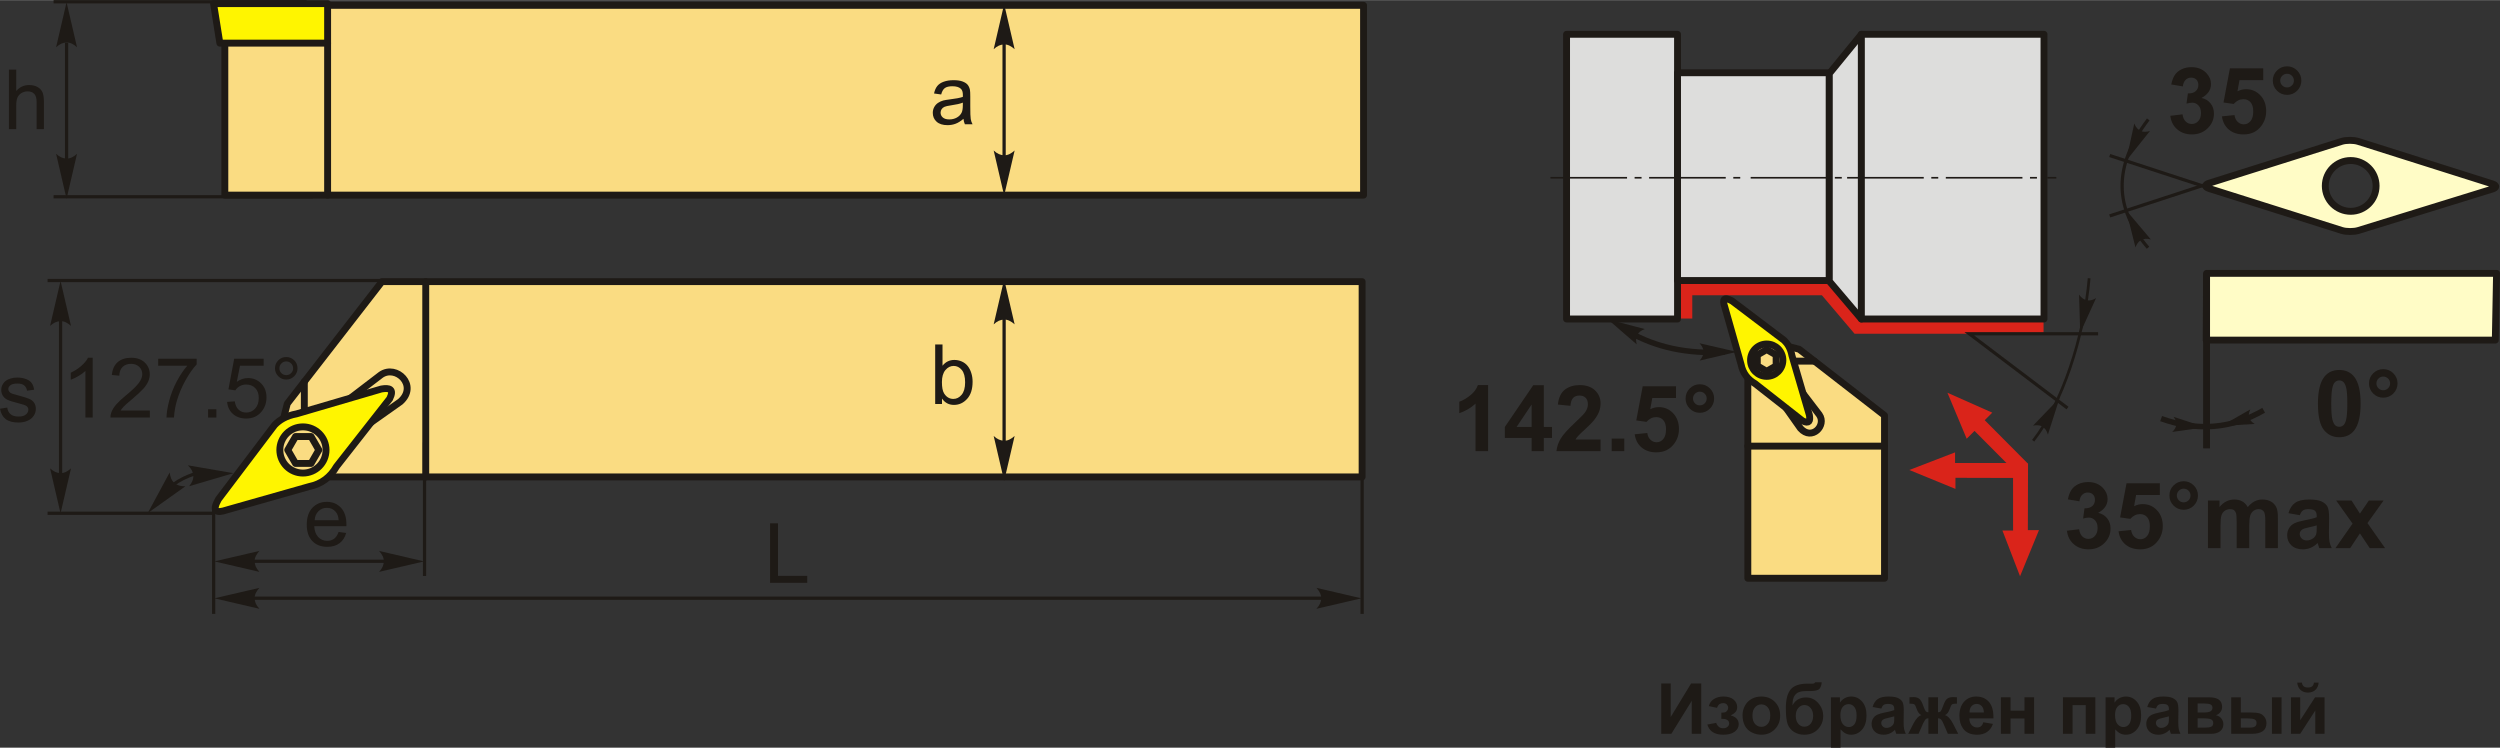 <?xml version="1.0" encoding="UTF-8"?>
<!DOCTYPE svg PUBLIC "-//W3C//DTD SVG 1.1//EN" "http://www.w3.org/Graphics/SVG/1.1/DTD/svg11.dtd">
<!-- Creator: CorelDRAW 2018 (64-Bit) -->
<svg xmlns="http://www.w3.org/2000/svg" xml:space="preserve" width="1812px" height="542px" version="1.1" style="shape-rendering:geometricPrecision; text-rendering:geometricPrecision; image-rendering:optimizeQuality; fill-rule:evenodd; clip-rule:evenodd"
viewBox="0 0 1966.26 587.94"
 xmlns:xlink="http://www.w3.org/1999/xlink">
 <rect x="0" y="0" width="1966.26" height="587.94" fill="#333333" stroke="none"/>
 <defs>
  <style type="text/css">
   <![CDATA[
    .str4 {stroke:#1E1A16;stroke-width:4.34;stroke-miterlimit:22.926}
    .str6 {stroke:#1E1A16;stroke-width:5.43;stroke-miterlimit:22.926}
    .str7 {stroke:#1E1A16;stroke-width:2.17;stroke-miterlimit:22.926}
    .str2 {stroke:#1E1A16;stroke-width:2.56;stroke-miterlimit:22.926}
    .str1 {stroke:#1E1A16;stroke-width:2.56;stroke-miterlimit:22.926}
    .str0 {stroke:#1E1A16;stroke-width:5.43;stroke-linecap:round;stroke-linejoin:round;stroke-miterlimit:22.926}
    .str3 {stroke:#1E1A16;stroke-width:5.43;stroke-linecap:round;stroke-linejoin:round;stroke-miterlimit:22.926}
    .str5 {stroke:#1E1A16;stroke-width:5.43;stroke-linecap:round;stroke-linejoin:round;stroke-miterlimit:22.926}
    .fil3 {fill:none}
    .fil6 {fill:#DDDDDC}
    .fil7 {fill:#1E1A16}
    .fil9 {fill:#FFFCC6}
    .fil2 {fill:#FFF500}
    .fil1 {fill:#FADC82}
    .fil5 {fill:#DA241A}
    .fil0 {fill:#1E1A16;fill-rule:nonzero}
    .fil4 {fill:#1E1A16;fill-rule:nonzero}
    .fil8 {fill:#DA241A;fill-rule:nonzero}
   ]]>
  </style>
 </defs>
 <g id="Layer_x0020_1">
  <g id="_2134041201472">
   <polygon class="fil0" points="1306.56,537.43 1314.03,537.43 1314.03,563.8 1330.07,537.43 1338.04,537.43 1338.04,577.04 1330.57,577.04 1330.57,551.09 1314.53,577.04 1306.56,577.04 "/>
   <path id="1" class="fil0" d="M1353.85 565.31l0 -4.92c1.32,0 2.28,-0.09 2.88,-0.26 0.59,-0.18 1.15,-0.59 1.68,-1.26 0.54,-0.66 0.81,-1.41 0.81,-2.27 0,-0.91 -0.34,-1.75 -0.99,-2.52 -0.66,-0.77 -1.64,-1.16 -2.95,-1.16 -1.01,0 -1.91,0.21 -2.7,0.64 -0.79,0.43 -1.51,1.45 -2.16,3.06l-6.42 -1.38c0.65,-2.51 2.04,-4.39 4.16,-5.64 2.12,-1.25 4.55,-1.88 7.26,-1.88 3.46,0 6.13,0.79 8.03,2.39 1.9,1.58 2.85,3.57 2.85,5.98 0,1.5 -0.41,2.74 -1.23,3.72 -0.82,0.99 -2.11,1.9 -3.88,2.75 2.12,0.58 3.71,1.46 4.75,2.63 1.05,1.17 1.57,2.63 1.57,4.38 0,2.23 -1.04,4.16 -3.12,5.77 -2.08,1.61 -5.09,2.42 -9.01,2.42 -6.83,0 -11.01,-2.68 -12.54,-8.02l6.92 -1.28c1.11,2.81 2.96,4.21 5.53,4.21 1.43,0 2.56,-0.38 3.42,-1.13 0.86,-0.74 1.28,-1.62 1.28,-2.63 0,-1.12 -0.44,-2 -1.34,-2.64 -0.89,-0.64 -2.06,-0.96 -3.5,-0.96l-1.3 0z"/>
   <path id="2" class="fil0" d="M1370.51 562.33c0,-2.52 0.62,-4.97 1.86,-7.33 1.25,-2.37 3.01,-4.16 5.29,-5.41 2.27,-1.24 4.81,-1.87 7.62,-1.87 4.34,0 7.89,1.41 10.67,4.23 2.77,2.83 4.16,6.39 4.16,10.7 0,4.36 -1.4,7.96 -4.2,10.82 -2.8,2.86 -6.32,4.29 -10.57,4.29 -2.63,0 -5.14,-0.6 -7.53,-1.79 -2.38,-1.19 -4.19,-2.93 -5.44,-5.24 -1.24,-2.29 -1.86,-5.1 -1.86,-8.4zm7.8 0.41c0,2.85 0.67,5.03 2.02,6.54 1.36,1.52 3.01,2.28 5,2.28 1.97,0 3.63,-0.76 4.97,-2.28 1.33,-1.51 2.01,-3.71 2.01,-6.6 0,-2.81 -0.68,-4.98 -2.01,-6.49 -1.34,-1.52 -3,-2.28 -4.97,-2.28 -1.99,0 -3.64,0.76 -5,2.28 -1.35,1.51 -2.02,3.7 -2.02,6.55z"/>
   <path id="3" class="fil0" d="M1427.65 536.49l5.14 0c-0.17,2.28 -0.76,4 -1.8,5.18 -1.03,1.17 -3.59,1.76 -7.67,1.76 -0.48,0 -0.97,-0.01 -1.46,-0.03l-0.97 0c-2.42,0 -4.38,0.27 -5.89,0.81 -1.52,0.52 -2.76,1.55 -3.72,3.08 -0.97,1.55 -1.47,4.01 -1.5,7.42 1.11,-2.1 2.56,-3.67 4.34,-4.71 1.77,-1.05 3.89,-1.56 6.33,-1.56 3.78,0 6.97,1.46 9.58,4.41 2.61,2.93 3.92,6.33 3.92,10.19 0,4.03 -1.37,7.49 -4.12,10.38 -2.76,2.89 -6.34,4.34 -10.78,4.34 -3.05,0 -5.72,-0.73 -8.04,-2.2 -2.3,-1.45 -3.95,-3.46 -4.95,-5.99 -0.98,-2.54 -1.48,-6.73 -1.48,-12.59 0,-6.9 1.27,-11.85 3.81,-14.87 2.53,-3.01 6.96,-4.52 13.27,-4.52l3.85 0c1.07,0 1.78,-0.36 2.14,-1.1zm-15.27 26.42c0,2.63 0.65,4.71 1.95,6.24 1.3,1.54 2.89,2.3 4.77,2.3 2.03,0 3.7,-0.79 5,-2.38 1.3,-1.58 1.94,-3.62 1.94,-6.13 0,-2.55 -0.65,-4.61 -1.97,-6.18 -1.32,-1.56 -2.95,-2.35 -4.89,-2.35 -1.88,0 -3.48,0.78 -4.81,2.32 -1.33,1.54 -1.99,3.6 -1.99,6.18z"/>
   <path id="4" class="fil0" d="M1440.02 548.33l7.08 0 0 4.21c0.92,-1.44 2.16,-2.6 3.72,-3.49 1.57,-0.89 3.32,-1.33 5.22,-1.33 3.33,0 6.16,1.31 8.49,3.93 2.32,2.61 3.48,6.26 3.48,10.92 0,4.81 -1.17,8.53 -3.51,11.19 -2.34,2.67 -5.18,4 -8.52,4 -1.59,0 -3.03,-0.32 -4.32,-0.95 -1.28,-0.63 -2.64,-1.71 -4.06,-3.24l0 14.37 -7.58 0 0 -39.61zm7.47 13.91c0,3.24 0.63,5.62 1.91,7.17 1.28,1.54 2.84,2.32 4.66,2.32 1.76,0 3.23,-0.71 4.4,-2.13 1.17,-1.42 1.75,-3.75 1.75,-6.98 0,-3.03 -0.6,-5.27 -1.81,-6.73 -1.2,-1.47 -2.69,-2.2 -4.47,-2.2 -1.85,0 -3.39,0.72 -4.61,2.16 -1.22,1.44 -1.83,3.57 -1.83,6.39z"/>
   <path id="5" class="fil0" d="M1479.67 557.18l-6.86 -1.22c0.78,-2.8 2.11,-4.88 4.01,-6.22 1.89,-1.35 4.7,-2.02 8.42,-2.02 3.39,0 5.91,0.39 7.57,1.2 1.65,0.8 2.82,1.81 3.5,3.05 0.67,1.23 1.01,3.49 1.01,6.79l-0.11 8.85c0,2.52 0.12,4.38 0.36,5.58 0.24,1.2 0.69,2.48 1.35,3.85l-7.52 0c-0.19,-0.5 -0.44,-1.24 -0.73,-2.21 -0.12,-0.46 -0.21,-0.75 -0.26,-0.89 -1.29,1.27 -2.68,2.22 -4.15,2.86 -1.48,0.63 -3.05,0.96 -4.71,0.96 -2.95,0 -5.27,-0.81 -6.97,-2.41 -1.69,-1.59 -2.54,-3.62 -2.54,-6.08 0,-1.61 0.39,-3.06 1.16,-4.33 0.78,-1.26 1.85,-2.24 3.26,-2.91 1.39,-0.67 3.4,-1.27 6.03,-1.77 3.54,-0.67 6,-1.29 7.36,-1.87l0 -0.76c0,-1.48 -0.36,-2.53 -1.08,-3.16 -0.73,-0.63 -2.09,-0.94 -4.09,-0.94 -1.36,0 -2.41,0.26 -3.16,0.81 -0.77,0.53 -1.38,1.48 -1.85,2.84zm10.18 6.14c-0.97,0.32 -2.51,0.71 -4.62,1.16 -2.1,0.45 -3.48,0.89 -4.13,1.32 -0.98,0.71 -1.48,1.59 -1.48,2.67 0,1.07 0.39,1.99 1.19,2.76 0.79,0.77 1.8,1.16 3.02,1.16 1.37,0 2.68,-0.45 3.92,-1.35 0.91,-0.69 1.52,-1.52 1.81,-2.51 0.19,-0.65 0.29,-1.88 0.29,-3.7l0 -1.51z"/>
   <path id="6" class="fil0" d="M1516.69 577.04l0 -12.23c-0.99,0.08 -1.68,0.3 -2.06,0.67 -0.39,0.37 -1.07,1.45 -2.04,3.27l-3.62 8.29 -8.16 0 4.05 -7.91c2.06,-3.95 4.19,-6.22 6.4,-6.79 -1.65,-0.63 -2.91,-2.27 -3.79,-4.91 -0.67,-1.98 -1.27,-3.16 -1.83,-3.54 -0.54,-0.39 -1.82,-0.58 -3.83,-0.58l0 -5.01c1.49,-0.09 2.53,-0.14 3.13,-0.14 1.66,0 3.09,0.37 4.28,1.11 1.19,0.74 2.31,2.59 3.35,5.53 0.8,2.3 1.46,3.74 1.94,4.35 0.48,0.6 1.21,0.92 2.18,0.96l0 -11.78 7.58 0 0 11.78c0.97,0 1.71,-0.31 2.19,-0.95 0.5,-0.63 1.15,-2.08 1.93,-4.36 1.03,-2.9 2.12,-4.74 3.28,-5.5 1.15,-0.76 2.65,-1.14 4.46,-1.14 0.52,0 1.53,0.05 3.02,0.14l0 5.01c-1.99,0 -3.26,0.19 -3.83,0.58 -0.55,0.38 -1.16,1.56 -1.82,3.54 -0.89,2.64 -2.15,4.28 -3.8,4.91 2.21,0.57 4.34,2.84 6.4,6.79l4.05 7.91 -8.16 0 -3.59 -8.29c-0.65,-1.48 -1.25,-2.48 -1.8,-3.02 -0.54,-0.54 -1.33,-0.84 -2.33,-0.92l0 12.23 -7.58 0z"/>
   <path id="7" class="fil0" d="M1559.89 567.96l7.57 1.28c-0.96,2.77 -2.5,4.88 -4.6,6.34 -2.1,1.45 -4.73,2.18 -7.87,2.18 -4.99,0 -8.69,-1.63 -11.07,-4.9 -1.89,-2.62 -2.84,-5.92 -2.84,-9.91 0,-4.76 1.24,-8.49 3.72,-11.18 2.48,-2.71 5.63,-4.05 9.42,-4.05 4.26,0 7.63,1.41 10.1,4.23 2.46,2.82 3.64,7.15 3.53,12.97l-18.97 0c0.05,2.25 0.66,4 1.83,5.26 1.16,1.25 2.62,1.88 4.35,1.88 1.19,0 2.19,-0.32 2.99,-0.97 0.81,-0.64 1.42,-1.69 1.84,-3.13zm0.44 -7.68c-0.06,-2.21 -0.62,-3.89 -1.7,-5.03 -1.08,-1.15 -2.39,-1.72 -3.94,-1.72 -1.65,0 -3.01,0.61 -4.09,1.81 -1.08,1.21 -1.6,2.86 -1.58,4.94l11.31 0z"/>
   <polygon id="8" class="fil0" points="1573.72,548.33 1581.3,548.33 1581.3,558.84 1592.26,558.84 1592.26,548.33 1599.83,548.33 1599.83,577.04 1592.26,577.04 1592.26,564.98 1581.3,564.98 1581.3,577.04 1573.72,577.04 "/>
   <polygon id="9" class="fil0" points="1622.51,548.33 1648.01,548.33 1648.01,577.04 1640.43,577.04 1640.43,554.47 1630.08,554.47 1630.08,577.04 1622.51,577.04 "/>
   <path id="10" class="fil0" d="M1656.03 548.33l7.08 0 0 4.21c0.92,-1.44 2.16,-2.6 3.72,-3.49 1.57,-0.89 3.31,-1.33 5.22,-1.33 3.33,0 6.16,1.31 8.49,3.93 2.32,2.61 3.48,6.26 3.48,10.92 0,4.81 -1.17,8.53 -3.51,11.19 -2.34,2.67 -5.18,4 -8.52,4 -1.59,0 -3.03,-0.32 -4.32,-0.95 -1.28,-0.63 -2.64,-1.71 -4.06,-3.24l0 14.37 -7.58 0 0 -39.61zm7.47 13.91c0,3.24 0.63,5.62 1.91,7.17 1.28,1.54 2.84,2.32 4.66,2.32 1.76,0 3.23,-0.71 4.4,-2.13 1.17,-1.42 1.75,-3.75 1.75,-6.98 0,-3.03 -0.6,-5.27 -1.81,-6.73 -1.2,-1.47 -2.69,-2.2 -4.47,-2.2 -1.85,0 -3.39,0.72 -4.61,2.16 -1.22,1.44 -1.83,3.57 -1.83,6.39z"/>
   <path id="11" class="fil0" d="M1695.68 557.18l-6.86 -1.22c0.78,-2.8 2.11,-4.88 4,-6.22 1.9,-1.35 4.71,-2.02 8.43,-2.02 3.39,0 5.91,0.39 7.57,1.2 1.65,0.8 2.82,1.81 3.5,3.05 0.67,1.23 1.01,3.49 1.01,6.79l-0.11 8.85c0,2.52 0.12,4.38 0.36,5.58 0.24,1.2 0.69,2.48 1.35,3.85l-7.52 0c-0.19,-0.5 -0.44,-1.24 -0.73,-2.21 -0.12,-0.46 -0.21,-0.75 -0.26,-0.89 -1.3,1.27 -2.68,2.22 -4.15,2.86 -1.48,0.63 -3.05,0.96 -4.71,0.96 -2.95,0 -5.27,-0.81 -6.97,-2.41 -1.69,-1.59 -2.54,-3.62 -2.54,-6.08 0,-1.61 0.39,-3.06 1.16,-4.33 0.78,-1.26 1.85,-2.24 3.26,-2.91 1.39,-0.67 3.4,-1.27 6.02,-1.77 3.55,-0.67 6.01,-1.29 7.37,-1.87l0 -0.76c0,-1.48 -0.36,-2.53 -1.08,-3.16 -0.73,-0.63 -2.09,-0.94 -4.09,-0.94 -1.36,0 -2.41,0.26 -3.16,0.81 -0.77,0.53 -1.38,1.48 -1.85,2.84zm10.18 6.14c-0.97,0.32 -2.51,0.71 -4.62,1.16 -2.1,0.45 -3.48,0.89 -4.13,1.32 -0.98,0.71 -1.48,1.59 -1.48,2.67 0,1.07 0.39,1.99 1.19,2.76 0.79,0.77 1.8,1.16 3.02,1.16 1.37,0 2.68,-0.45 3.92,-1.35 0.91,-0.69 1.52,-1.52 1.81,-2.51 0.19,-0.65 0.29,-1.88 0.29,-3.7l0 -1.51z"/>
   <path id="12" class="fil0" d="M1720.86 548.33l16.63 0c3.42,0 5.96,0.62 7.66,1.86 1.69,1.24 2.54,3.13 2.54,5.63 0,1.61 -0.46,3.01 -1.39,4.2 -0.92,1.19 -2.09,1.98 -3.49,2.38 1.97,0.49 3.44,1.39 4.42,2.73 0.97,1.33 1.46,2.79 1.46,4.38 0,2.23 -0.82,4.04 -2.46,5.43 -1.65,1.4 -4.07,2.1 -7.28,2.1l-18.09 0 0 -28.71zm7.58 11.95l4.92 0c2.38,0 4.1,-0.3 5.16,-0.9 1.06,-0.6 1.59,-1.54 1.59,-2.82 0,-1.22 -0.49,-2.07 -1.48,-2.59 -0.99,-0.52 -2.74,-0.77 -5.27,-0.77l-4.92 0 0 7.08zm0 11.89l6.03 0c2.18,0 3.76,-0.26 4.76,-0.78 0.99,-0.53 1.49,-1.46 1.49,-2.82 0,-1.41 -0.57,-2.38 -1.71,-2.9 -1.14,-0.54 -3.36,-0.8 -6.66,-0.8l-3.91 0 0 7.3z"/>
   <path id="13" class="fil0" d="M1754.86 548.33l7.58 0 0 11.95 7.64 0c2.99,0 5.28,0.21 6.86,0.63 1.57,0.43 2.91,1.35 4,2.77 1.1,1.42 1.64,3.1 1.64,5.01 0,2.78 -0.96,4.86 -2.87,6.25 -1.91,1.4 -4.78,2.1 -8.59,2.1l-16.26 0 0 -28.71zm7.58 23.84l7.08 0c1.84,0 3.18,-0.29 4.01,-0.86 0.83,-0.57 1.25,-1.5 1.25,-2.79 0,-1.38 -0.54,-2.33 -1.62,-2.83 -1.07,-0.51 -3,-0.77 -5.78,-0.77l-4.94 0 0 7.25zm24.45 -23.84l7.58 0 0 28.71 -7.58 0 0 -28.71z"/>
   <path id="14" class="fil0" d="M1801.83 548.33l7.3 0 0 18.04 11.67 -18.04 7.47 0 0 28.71 -7.3 0 0 -18.3 -11.84 18.3 -7.3 0 0 -28.71zm18.09 -11.56l3.7 0c-0.21,2.44 -1.07,4.37 -2.58,5.76 -1.5,1.39 -3.45,2.09 -5.83,2.09 -2.4,0 -4.35,-0.7 -5.85,-2.09 -1.5,-1.39 -2.37,-3.32 -2.58,-5.76l3.71 0c0.13,1.27 0.57,2.24 1.34,2.89 0.78,0.66 1.9,0.98 3.38,0.98 1.46,0 2.59,-0.32 3.36,-0.98 0.78,-0.65 1.22,-1.62 1.35,-2.89z"/>
   <g>
    <g>
     <rect class="fil1 str0" x="176.83" y="4.09" width="895.61" height="149.27"/>
     <polygon class="fil2 str0" points="257.67,33.84 172.92,33.84 167.96,2.75 257.67,2.75 "/>
     <line class="fil3 str0" x1="257.67" y1="33.84" x2="257.67" y2= "153.36" />
    </g>
    <g>
     <polygon class="fil1 str0" points="1071.31,221.41 300.38,221.41 225.96,317.36 210.92,376.06 225.96,375.02 1071.31,375.02 "/>
     <line class="fil3 str0" x1="334.85" y1="375.02" x2="334.85" y2= "221.41" />
     <line class="fil3 str0" x1="239.35" y1="300.1" x2="239.35" y2= "328.48" />
     <path class="fil3 str0" d="M271.95 315.82c9.2,-7.03 18.41,-14.06 27.61,-21.1 12.08,-8.49 29.62,8.37 15.35,21.1 -12.66,8.95 -25.32,17.9 -37.98,26.85"/>
     <path class="fil2 str0" d="M178.35 400.98c-8.51,2.85 -11.85,1.08 -6.52,-8.44 14.7,-19.44 29.41,-38.87 44.11,-58.31 3.84,-4.01 9.15,-7.32 17.26,-8.82 22.25,-6.52 44.5,-13.04 66.75,-19.56 6.44,-1.11 10.27,0.04 6.52,7.67 -13.94,17.77 -27.88,35.55 -41.81,53.32 -4.75,8.28 -11.74,13.73 -21.48,15.73 -21.61,6.13 -43.22,12.27 -64.83,18.41zm59.91 -65.35c10.04,0 18.17,8.14 18.17,18.17 0,10.04 -8.13,18.17 -18.17,18.17 -10.03,0 -18.17,-8.13 -18.17,-18.17 0,-10.03 8.14,-18.17 18.17,-18.17z"/>
     <polygon class="fil3 str0" points="244.65,343.23 247.71,348.52 250.76,353.81 247.71,359.1 244.65,364.39 238.54,364.39 232.44,364.39 229.38,359.1 226.33,353.81 229.38,348.52 232.44,343.23 238.54,343.23 "/>
    </g>
    <path class="fil0" d="M7.02 101.44l0 -46.82 5.75 0 0 16.85c2.67,-3.13 6.04,-4.69 10.12,-4.69 2.49,0 4.66,0.49 6.51,1.49 1.84,0.99 3.16,2.35 3.96,4.09 0.79,1.75 1.19,4.29 1.19,7.6l0 21.48 -5.76 0 0 -21.46c0,-2.87 -0.62,-4.96 -1.85,-6.27 -1.24,-1.3 -2.99,-1.96 -5.25,-1.96 -1.69,0 -3.28,0.44 -4.78,1.32 -1.49,0.88 -2.55,2.08 -3.19,3.6 -0.63,1.5 -0.95,3.58 -0.95,6.24l0 18.53 -5.75 0z"/>
    <line class="fil3 str1" x1="241.19" y1="1.28" x2="42.14" y2= "1.28" />
    <line class="fil3 str1" x1="246" y1="154.66" x2="42.14" y2= "154.66" />
    <line class="fil3 str1" x1="52.37" y1="33.46" x2="52.37" y2= "131.41" />
    <path id="стрелка.cdr" class="fil4" d="M52.35 1.65l8.24 35.43c-2.55,-2.32 -5.37,-3.87 -8.23,-3.75 -3.04,0.13 -5.34,1.1 -8.25,3.75l8.24 -35.43z"/>
    <path id="стрелка.cdr_0" class="fil4" d="M52.35 156.29l8.24 -35.44c-2.55,2.32 -5.37,3.87 -8.23,3.76 -3.04,-0.13 -5.34,-1.1 -8.25,-3.76l8.24 35.44z"/>
    <path class="fil0" d="M757.76 93.36c-2.13,1.82 -4.19,3.1 -6.16,3.85 -1.98,0.75 -4.09,1.12 -6.36,1.12 -3.73,0 -6.59,-0.9 -8.6,-2.72 -2,-1.81 -3,-4.13 -3,-6.95 0,-1.66 0.38,-3.18 1.13,-4.55 0.76,-1.37 1.75,-2.46 2.97,-3.29 1.23,-0.83 2.61,-1.46 4.14,-1.89 1.14,-0.29 2.85,-0.57 5.13,-0.86 4.64,-0.54 8.07,-1.21 10.26,-1.97 0.02,-0.78 0.03,-1.29 0.03,-1.49 0,-2.33 -0.54,-3.98 -1.63,-4.94 -1.47,-1.3 -3.66,-1.94 -6.56,-1.94 -2.71,0 -4.72,0.48 -6,1.43 -1.3,0.95 -2.25,2.62 -2.87,5.04l-5.62 -0.78c0.51,-2.41 1.35,-4.36 2.52,-5.84 1.18,-1.48 2.88,-2.62 5.1,-3.42 2.22,-0.8 4.8,-1.2 7.72,-1.2 2.9,0 5.26,0.34 7.08,1.02 1.81,0.69 3.15,1.54 4,2.57 0.85,1.04 1.45,2.35 1.8,3.93 0.19,0.98 0.28,2.74 0.28,5.28l0 7.63c0,5.33 0.12,8.7 0.36,10.13 0.23,1.42 0.71,2.79 1.41,4.09l-6.02 0c-0.57,-1.21 -0.94,-2.62 -1.11,-4.25zm-0.46 -12.75c-2.09,0.85 -5.23,1.57 -9.41,2.16 -2.38,0.34 -4.06,0.72 -5.04,1.14 -0.98,0.43 -1.73,1.05 -2.26,1.86 -0.54,0.81 -0.81,1.72 -0.81,2.72 0,1.52 0.58,2.79 1.75,3.81 1.16,1.01 2.86,1.52 5.09,1.52 2.22,0 4.19,-0.48 5.92,-1.45 1.72,-0.96 3,-2.28 3.81,-3.94 0.62,-1.3 0.92,-3.21 0.92,-5.73l0.03 -2.09z"/>
    <line class="fil3 str1" x1="789.73" y1="30.17" x2="789.73" y2= "123.06" />
    <path id="стрелка.cdr_1" class="fil4" d="M789.77 3.17l8.24 35.43c-2.55,-2.31 -5.37,-3.86 -8.23,-3.75 -3.04,0.13 -5.34,1.1 -8.25,3.75l8.24 -35.43z"/>
    <path id="стрелка.cdr_2" class="fil4" d="M789.77 153.69l8.24 -35.43c-2.55,2.32 -5.37,3.87 -8.23,3.76 -3.04,-0.13 -5.34,-1.1 -8.25,-3.76l8.24 35.43z"/>
    <path class="fil0" d="M740.89 317.64l-5.36 0 0 -46.81 5.76 0 0 16.7c2.43,-3.03 5.52,-4.54 9.29,-4.54 2.08,0 4.07,0.41 5.93,1.25 1.86,0.84 3.39,2.03 4.6,3.54 1.2,1.53 2.15,3.36 2.82,5.51 0.69,2.13 1.02,4.43 1.02,6.87 0,5.8 -1.43,10.29 -4.3,13.45 -2.88,3.17 -6.32,4.75 -10.34,4.75 -4,0 -7.14,-1.67 -9.42,-4.99l0 4.27zm-0.06 -17.22c0,4.06 0.55,6.99 1.65,8.8 1.81,2.95 4.25,4.43 7.34,4.43 2.52,0 4.68,-1.08 6.5,-3.27 1.83,-2.18 2.75,-5.42 2.75,-9.74 0,-4.42 -0.87,-7.68 -2.63,-9.78 -1.75,-2.11 -3.88,-3.16 -6.36,-3.16 -2.52,0 -4.69,1.09 -6.51,3.27 -1.83,2.17 -2.74,5.32 -2.74,9.45z"/>
    <line class="fil3 str1" x1="789.73" y1="245.27" x2="789.73" y2= "360.49" />
    <path id="стрелка.cdr_3" class="fil4" d="M789.77 219.58l8.24 35.43c-2.55,-2.32 -5.37,-3.87 -8.23,-3.76 -3.04,0.13 -5.34,1.1 -8.25,3.76l8.24 -35.43z"/>
    <path id="стрелка.cdr_4" class="fil4" d="M789.77 378.21l8.24 -35.43c-2.55,2.31 -5.37,3.87 -8.23,3.75 -3.04,-0.13 -5.34,-1.1 -8.25,-3.75l8.24 35.43z"/>
    <line class="fil3 str1" x1="168.05" y1="399.64" x2="168.05" y2= "482.74" />
    <line class="fil3 str1" x1="188.88" y1="441.34" x2="311.69" y2= "441.34" />
    <path id="стрелка.cdr_5" class="fil4" d="M168.6 441.44l35.43 -8.24c-2.32,2.55 -3.87,5.37 -3.75,8.23 0.13,3.04 1.1,5.34 3.75,8.25l-35.43 -8.24z"/>
    <path class="fil0" d="M266.31 418.28l5.95 0.79c-0.93,3.45 -2.66,6.14 -5.19,8.05 -2.53,1.91 -5.75,2.87 -9.69,2.87 -4.95,0 -8.87,-1.53 -11.77,-4.58 -2.9,-3.04 -4.35,-7.32 -4.35,-12.83 0,-5.69 1.46,-10.11 4.4,-13.25 2.93,-3.15 6.73,-4.72 11.41,-4.72 4.52,0 8.21,1.54 11.08,4.62 2.87,3.09 4.3,7.42 4.3,13.01 0,0.34 -0.01,0.86 -0.03,1.53l-25.27 0c0.22,3.72 1.26,6.57 3.16,8.54 1.88,1.98 4.25,2.97 7.07,2.97 2.11,0 3.9,-0.56 5.39,-1.67 1.49,-1.11 2.67,-2.89 3.54,-5.33zm-18.83 -9.22l18.89 0c-0.25,-2.85 -0.98,-4.99 -2.17,-6.42 -1.82,-2.21 -4.19,-3.32 -7.1,-3.32 -2.64,0 -4.85,0.88 -6.65,2.65 -1.79,1.76 -2.78,4.13 -2.97,7.09z"/>
    <line class="fil3 str1" x1="333.89" y1="347.9" x2="333.89" y2= "452.9" />
    <path id="стрелка.cdr_6" class="fil4" d="M333.56 441.44l-35.43 -8.24c2.32,2.55 3.87,5.37 3.75,8.23 -0.13,3.04 -1.1,5.34 -3.75,8.25l35.43 -8.24z"/>
    <line class="fil3 str1" x1="188.88" y1="470.39" x2="1049.62" y2= "470.39" />
    <path id="стрелка.cdr_7" class="fil4" d="M168.6 470.48l35.43 -8.24c-2.32,2.55 -3.87,5.37 -3.75,8.23 0.13,3.05 1.1,5.34 3.75,8.25l-35.43 -8.24z"/>
    <polygon class="fil0" points="605.67,458.31 605.67,411.49 611.88,411.49 611.88,452.82 634.9,452.82 634.9,458.31 "/>
    <path id="стрелка.cdr_8" class="fil4" d="M1070.8 470.48l-35.43 -8.24c2.32,2.55 3.87,5.37 3.76,8.23 -0.13,3.05 -1.11,5.34 -3.76,8.25l35.43 -8.24z"/>
    <line class="fil3 str1" x1="1071.31" y1="358.53" x2="1071.31" y2= "482.74" />
    <path class="fil0" d="M0 321.37l5.69 -0.92c0.31,2.28 1.21,4.03 2.67,5.25 1.46,1.21 3.51,1.82 6.12,1.82 2.65,0 4.61,-0.54 5.9,-1.62 1.27,-1.06 1.92,-2.33 1.92,-3.78 0,-1.29 -0.58,-2.32 -1.73,-3.06 -0.8,-0.51 -2.76,-1.16 -5.88,-1.95 -4.21,-1.06 -7.12,-1.97 -8.75,-2.75 -1.62,-0.78 -2.86,-1.85 -3.7,-3.22 -0.84,-1.37 -1.26,-2.88 -1.26,-4.54 0,-1.51 0.35,-2.91 1.04,-4.19 0.69,-1.29 1.63,-2.36 2.82,-3.21 0.89,-0.65 2.11,-1.21 3.65,-1.66 1.55,-0.46 3.19,-0.69 4.96,-0.69 2.66,0 4.99,0.38 6.99,1.16 2.02,0.76 3.5,1.8 4.46,3.11 0.95,1.32 1.61,3.07 1.97,5.28l-5.62 0.78c-0.25,-1.76 -0.99,-3.15 -2.21,-4.14 -1.22,-0.99 -2.95,-1.48 -5.18,-1.48 -2.63,0 -4.51,0.43 -5.63,1.31 -1.12,0.87 -1.69,1.89 -1.69,3.06 0,0.74 0.23,1.41 0.7,2.01 0.46,0.61 1.19,1.13 2.2,1.53 0.57,0.22 2.25,0.71 5.06,1.47 4.06,1.08 6.89,1.97 8.5,2.66 1.62,0.69 2.88,1.7 3.8,3.01 0.92,1.32 1.38,2.95 1.38,4.91 0,1.91 -0.55,3.71 -1.68,5.4 -1.12,1.69 -2.73,2.99 -4.84,3.92 -2.11,0.93 -4.5,1.38 -7.16,1.38 -4.4,0 -7.77,-0.91 -10.08,-2.73 -2.31,-1.83 -3.78,-4.53 -4.42,-8.12z"/>
    <line class="fil3 str1" x1="168.05" y1="403.58" x2="37.41" y2= "403.58" />
    <line class="fil3 str1" x1="47.64" y1="240.54" x2="47.64" y2= "389.34" />
    <path id="стрелка.cdr_9" class="fil4" d="M47.62 220.82l8.24 35.43c-2.55,-2.32 -5.37,-3.87 -8.23,-3.75 -3.04,0.13 -5.34,1.1 -8.25,3.75l8.24 -35.43z"/>
    <path id="стрелка.cdr_10" class="fil4" d="M47.62 403.68l8.24 -35.43c-2.55,2.32 -5.37,3.87 -8.23,3.75 -3.04,-0.13 -5.34,-1.1 -8.25,-3.75l8.24 35.43z"/>
    <line class="fil3 str1" x1="329.64" y1="220.54" x2="37.41" y2= "220.54" />
    <g>
     <path class="fil3 str2" d="M130.22 385.94c8.08,-7.58 18.22,-12.8 29.23,-14.89"/>
     <path id="стрелка.cdr_11" class="fil4" d="M116.19 403.47l17.26 -32.01c0.38,3.42 1.47,6.45 3.69,8.25 2.37,1.92 4.73,2.71 8.67,2.65l-29.62 21.11z"/>
     <path id="стрелка.cdr_12" class="fil4" d="M183.64 372.05l-34.89 10.27c2.16,-2.67 3.55,-5.58 3.27,-8.43 -0.31,-3.03 -1.41,-5.26 -4.22,-8.02l35.84 6.18z"/>
    </g>
    <path class="fil0" d="M72.92 328.3l-5.75 0 0 -36.64c-1.39,1.33 -3.21,2.65 -5.45,3.97 -2.25,1.31 -4.27,2.31 -6.06,2.96l0 -5.56c3.21,-1.5 6.03,-3.33 8.43,-5.49 2.41,-2.15 4.12,-4.23 5.13,-6.26l3.7 0 0 47.02z"/>
    <path id="1" class="fil0" d="M117.85 322.8l0 5.5 -30.99 0c-0.04,-1.39 0.19,-2.72 0.68,-4 0.79,-2.11 2.07,-4.19 3.82,-6.23 1.76,-2.03 4.26,-4.39 7.52,-7.06 5.07,-4.17 8.51,-7.47 10.31,-9.91 1.81,-2.44 2.71,-4.76 2.71,-6.93 0,-2.28 -0.81,-4.2 -2.45,-5.77 -1.63,-1.56 -3.77,-2.34 -6.4,-2.34 -2.77,0 -5,0.83 -6.67,2.48 -1.66,1.65 -2.5,3.94 -2.52,6.87l-5.89 -0.59c0.4,-4.4 1.93,-7.76 4.57,-10.07 2.65,-2.31 6.19,-3.47 10.65,-3.47 4.48,0 8.05,1.25 10.66,3.74 2.63,2.5 3.94,5.59 3.94,9.28 0,1.87 -0.38,3.71 -1.16,5.52 -0.76,1.82 -2.03,3.73 -3.81,5.73 -1.79,2 -4.74,4.76 -8.86,8.24 -3.46,2.9 -5.68,4.86 -6.66,5.9 -0.98,1.03 -1.79,2.07 -2.43,3.11l22.98 0z"/>
    <path id="2" class="fil0" d="M124.4 287.56l0 -5.49 30.28 0 0 4.44c-2.98,3.18 -5.94,7.39 -8.86,12.66 -2.93,5.26 -5.19,10.68 -6.79,16.25 -1.15,3.91 -1.89,8.21 -2.2,12.88l-5.89 0c0.07,-3.69 0.79,-8.14 2.17,-13.36 1.39,-5.23 3.36,-10.27 5.94,-15.12 2.58,-4.85 5.33,-8.94 8.24,-12.26l-22.89 0z"/>
    <polygon id="3" class="fil0" points="163.65,328.3 163.65,321.76 170.19,321.76 170.19,328.3 "/>
    <path id="4" class="fil0" d="M178.61 316l6.02 -0.45c0.44,2.93 1.48,5.13 3.09,6.61 1.61,1.47 3.59,2.21 5.91,2.21 2.8,0 5.14,-1.04 7.05,-3.12 1.9,-2.1 2.84,-4.86 2.84,-8.31 0,-3.28 -0.9,-5.86 -2.72,-7.76 -1.82,-1.89 -4.23,-2.84 -7.23,-2.84 -1.86,0 -3.53,0.42 -5.01,1.27 -1.47,0.85 -2.63,1.95 -3.48,3.31l-5.42 -0.79 4.51 -24.06 23.21 0 0 5.49 -18.62 0 -2.5 12.63c2.8,-1.97 5.74,-2.95 8.82,-2.95 4.07,0 7.52,1.42 10.32,4.25 2.8,2.83 4.2,6.47 4.2,10.92 0,4.24 -1.23,7.9 -3.69,10.98 -3,3.8 -7.09,5.69 -12.28,5.69 -4.25,0 -7.72,-1.2 -10.41,-3.58 -2.69,-2.39 -4.23,-5.55 -4.61,-9.5z"/>
    <path id="5" class="fil0" d="M216.29 289.53c0,-2.44 0.87,-4.52 2.6,-6.25 1.73,-1.72 3.81,-2.58 6.25,-2.58 2.46,0 4.55,0.86 6.28,2.58 1.72,1.73 2.59,3.81 2.59,6.25 0,2.46 -0.88,4.55 -2.61,6.28 -1.73,1.73 -3.82,2.61 -6.26,2.61 -2.44,0 -4.52,-0.87 -6.25,-2.59 -1.73,-1.73 -2.6,-3.82 -2.6,-6.3zm3.46 0.03c0,1.49 0.52,2.75 1.58,3.81 1.06,1.06 2.33,1.58 3.84,1.58 1.47,0 2.73,-0.52 3.79,-1.58 1.06,-1.06 1.58,-2.32 1.58,-3.81 0,-1.5 -0.52,-2.76 -1.58,-3.82 -1.06,-1.06 -2.32,-1.58 -3.79,-1.58 -1.51,0 -2.78,0.52 -3.84,1.58 -1.06,1.06 -1.58,2.32 -1.58,3.82z"/>
   </g>
   <g>
    <polygon class="fil5" points="1607.26,217.07 1607.26,262.39 1458.61,262.39 1432.93,232.13 1330.98,232.13 1330.98,250.44 1312.95,250.44 1312.95,217.07 "/>
    <g>
     <polygon class="fil6 str3" points="1232.1,26.88 1319.39,26.88 1319.39,250.79 1232.1,250.79 "/>
     <polygon class="fil6 str3" points="1319.39,57.14 1438.75,57.14 1438.75,220.54 1319.39,220.54 "/>
     <polygon class="fil6 str3" points="1463.98,26.88 1463.98,250.79 1438.75,221.07 1438.75,57.77 "/>
     <polygon class="fil6 str3" points="1607.61,26.88 1463.98,26.88 1463.98,250.79 1607.61,250.79 "/>
    </g>
    <path id="ось.cdr" class="fil7" d="M1291.09 139.05l-5.47 0 0 1.31 5.47 0 0 -1.31zm-71.68 0l60.27 0 0 1.31 -60.27 0 0 -1.31zm149.3 0l-5.47 0 0 1.31 5.47 0 0 -1.31zm-71.68 0l60.27 0 0 1.31 -60.27 0 0 -1.31zm79.87 0l60.27 0 0 1.31 -60.27 0 0 -1.31zm71.68 0l-5.47 0 0 1.31 5.47 0 0 -1.31zm75.86 0l-5.47 0 0 1.31 5.47 0 0 -1.31zm-71.68 0l60.27 0 0 1.31 -60.27 0 0 -1.31zm149.31 0l-5.48 0 0 1.31 5.48 0 0 -1.31zm-71.69 0l60.27 0 0 1.31 -60.27 0 0 -1.31zm79.87 0l7.06 0 0 1.31 -7.06 0 0 -1.31z"/>
    <g>
     <polygon class="fil8" points="1590.15,364.04 1590.16,375.84 1537.96,375.69 1537.96,384.42 1501.68,369.55 1537.67,355.69 1537.67,364.07 "/>
     <polygon class="fil8" points="1589.78,375.81 1552.97,338.79 1546.8,344.97 1531.67,308.8 1566.92,324.45 1560.99,330.38 1595.06,364.65 "/>
    </g>
    <path class="fil4" d="M1170.4 354.74l-9.89 0 0 -37.42c-3.61,3.4 -7.87,5.91 -12.77,7.53l0 -9.02c2.58,-0.84 5.39,-2.44 8.41,-4.81 3.03,-2.36 5.1,-5.11 6.23,-8.25l8.02 0 0 51.97z"/>
    <path id="1" class="fil4" d="M1204.63 354.74l0 -10.39 -21.08 0 0 -8.63 22.36 -32.88 8.32 0 0 32.84 6.43 0 0 8.67 -6.43 0 0 10.39 -9.6 0zm0 -19.06l0 -17.65 -11.81 17.65 11.81 0z"/>
    <path id="2" class="fil4" d="M1258.86 345.57l0 9.17 -34.72 0c0.37,-3.49 1.5,-6.78 3.38,-9.9 1.87,-3.12 5.59,-7.26 11.12,-12.42 4.47,-4.16 7.2,-6.99 8.21,-8.47 1.36,-2.04 2.05,-4.06 2.05,-6.07 0,-2.22 -0.59,-3.91 -1.79,-5.1 -1.17,-1.2 -2.81,-1.78 -4.89,-1.78 -2.07,0 -3.71,0.62 -4.93,1.87 -1.22,1.24 -1.92,3.31 -2.11,6.21l-9.89 -0.99c0.59,-5.46 2.43,-9.38 5.54,-11.76 3.1,-2.37 6.97,-3.56 11.63,-3.56 5.1,0 9.11,1.38 12.03,4.13 2.91,2.76 4.37,6.19 4.37,10.29 0,2.34 -0.42,4.55 -1.25,6.67 -0.83,2.1 -2.16,4.3 -3.97,6.61 -1.19,1.54 -3.37,3.75 -6.5,6.62 -3.14,2.88 -5.13,4.78 -5.96,5.73 -0.84,0.94 -1.51,1.86 -2.03,2.75l19.71 0z"/>
    <polygon id="3" class="fil4" points="1267.6,354.74 1267.6,344.85 1277.5,344.85 1277.5,354.74 "/>
    <path id="4" class="fil4" d="M1285.71 341.47l9.89 -1.02c0.29,2.24 1.12,4.02 2.5,5.33 1.4,1.31 3,1.96 4.82,1.96 2.07,0 3.82,-0.84 5.26,-2.54 1.43,-1.7 2.15,-4.25 2.15,-7.65 0,-3.2 -0.71,-5.6 -2.14,-7.2 -1.42,-1.6 -3.28,-2.39 -5.56,-2.39 -2.85,0 -5.42,1.25 -7.68,3.75l-8.01 -1.15 5.05 -26.86 26.21 0 0 9.24 -18.69 0 -1.56 8.8c2.2,-1.1 4.46,-1.65 6.77,-1.65 4.4,0 8.14,1.6 11.19,4.81 3.07,3.2 4.6,7.37 4.6,12.49 0,4.27 -1.24,8.07 -3.71,11.43 -3.37,4.57 -8.04,6.86 -14,6.86 -4.78,0 -8.68,-1.29 -11.69,-3.85 -3.02,-2.58 -4.81,-6.02 -5.4,-10.36z"/>
    <path id="5" class="fil4" d="M1325.72 313.34c0,-3.12 1.09,-5.77 3.28,-7.95 2.2,-2.18 4.85,-3.27 7.94,-3.27 3.09,0 5.74,1.09 7.94,3.28 2.19,2.2 3.29,4.85 3.29,7.94 0,3.09 -1.1,5.74 -3.29,7.94 -2.2,2.19 -4.85,3.29 -7.94,3.29 -3.09,0 -5.74,-1.1 -7.94,-3.29 -2.19,-2.2 -3.28,-4.85 -3.28,-7.94zm5.84 0c0,1.48 0.53,2.74 1.58,3.8 1.06,1.05 2.32,1.58 3.8,1.58 1.48,0 2.75,-0.53 3.8,-1.58 1.05,-1.06 1.58,-2.32 1.58,-3.8 0,-1.48 -0.53,-2.74 -1.58,-3.8 -1.05,-1.05 -2.32,-1.58 -3.8,-1.58 -1.48,0 -2.74,0.53 -3.8,1.58 -1.05,1.06 -1.58,2.32 -1.58,3.8z"/>
    <g>
     <path class="fil3 str4" d="M1356.53 276.76c-29.72,1.84 -54.48,-3.92 -75.07,-15.65"/>
     <path id="стрелка.cdr_13" class="fil4" d="M1366.06 276.64l-29.38 -6.78c1.9,2.08 2.95,4.13 3.13,6.18 0,2.85 -0.74,4.86 -3.11,7.48l29.36 -6.88z"/>
     <path id="стрелка.cdr_14" class="fil4" d="M1264.5 251.04l22.8 19.75c-0.71,-2.74 -0.67,-5.04 0.13,-6.93 1.32,-2.52 2.92,-3.95 6.24,-5.15l-29.17 -7.67z"/>
    </g>
    <polygon class="fil8" points="1583.27,364.66 1595.06,364.65 1594.91,416.86 1603.65,416.86 1588.77,453.13 1574.91,417.14 1583.3,417.14 "/>
    <g id="ромб_x0020_35_x0020_7.cdr">
     <path class="fil4" d="M1706.98 90.99l9.6 -1.17c0.3,2.46 1.12,4.34 2.46,5.63 1.33,1.3 2.94,1.95 4.83,1.95 2.04,0 3.75,-0.78 5.14,-2.33 1.38,-1.55 2.08,-3.65 2.08,-6.29 0,-2.49 -0.66,-4.48 -1.99,-5.93 -1.34,-1.46 -2.97,-2.19 -4.89,-2.19 -1.26,0 -2.77,0.25 -4.52,0.74l1.09 -8.03c2.67,0.07 4.71,-0.52 6.11,-1.76 1.41,-1.23 2.11,-2.88 2.11,-4.93 0,-1.75 -0.52,-3.13 -1.55,-4.18 -1.04,-1.03 -2.41,-1.55 -4.13,-1.55 -1.7,0 -3.14,0.59 -4.33,1.77 -1.21,1.18 -1.93,2.9 -2.19,5.16l-9.1 -1.55c0.64,-3.16 1.59,-5.67 2.88,-7.56 1.27,-1.88 3.07,-3.36 5.35,-4.44 2.29,-1.07 4.86,-1.61 7.7,-1.61 4.86,0 8.76,1.55 11.7,4.67 2.42,2.55 3.63,5.43 3.63,8.65 0,4.55 -2.48,8.19 -7.45,10.9 2.96,0.64 5.32,2.06 7.1,4.27 1.77,2.21 2.66,4.88 2.66,8.01 0,4.54 -1.66,8.41 -4.97,11.61 -3.31,3.2 -7.42,4.8 -12.35,4.8 -4.67,0 -8.55,-1.34 -11.61,-4.05 -3.08,-2.7 -4.87,-6.22 -5.36,-10.59z"/>
     <path id="1" class="fil4" d="M1747.56 91.42l9.89 -1.02c0.29,2.24 1.12,4.02 2.5,5.33 1.4,1.31 3,1.96 4.82,1.96 2.07,0 3.82,-0.84 5.26,-2.54 1.43,-1.69 2.15,-4.24 2.15,-7.65 0,-3.2 -0.71,-5.59 -2.14,-7.19 -1.42,-1.6 -3.27,-2.4 -5.56,-2.4 -2.85,0 -5.41,1.25 -7.68,3.76l-8.01 -1.16 5.05 -26.85 26.21 0 0 9.24 -18.69 0 -1.56 8.79c2.2,-1.09 4.46,-1.65 6.77,-1.65 4.41,0 8.14,1.61 11.19,4.82 3.07,3.2 4.6,7.36 4.6,12.49 0,4.27 -1.24,8.07 -3.71,11.43 -3.37,4.57 -8.03,6.85 -14,6.85 -4.78,0 -8.68,-1.28 -11.69,-3.85 -3.01,-2.57 -4.81,-6.01 -5.4,-10.36z"/>
     <path id="2" class="fil4" d="M1787.57 63.3c0,-3.12 1.09,-5.78 3.28,-7.96 2.2,-2.18 4.85,-3.27 7.94,-3.27 3.1,0 5.74,1.09 7.94,3.28 2.19,2.21 3.29,4.85 3.29,7.95 0,3.09 -1.1,5.73 -3.29,7.94 -2.2,2.19 -4.84,3.28 -7.94,3.28 -3.09,0 -5.74,-1.09 -7.94,-3.28 -2.19,-2.21 -3.28,-4.85 -3.28,-7.94zm5.84 0c0,1.47 0.53,2.74 1.58,3.8 1.06,1.04 2.32,1.57 3.8,1.57 1.48,0 2.75,-0.53 3.81,-1.57 1.04,-1.06 1.57,-2.33 1.57,-3.8 0,-1.48 -0.53,-2.75 -1.57,-3.81 -1.06,-1.04 -2.33,-1.57 -3.81,-1.57 -1.48,0 -2.74,0.53 -3.8,1.57 -1.05,1.06 -1.58,2.33 -1.58,3.81z"/>
     <polygon class="fil9 str5" points="1962.57,267.38 1963.55,214.9 1735.48,214.9 1735.18,267.38 "/>
     <path class="fil4" d="M1839.86 290.87c5,0 8.91,1.8 11.74,5.38 3.36,4.24 5.04,11.28 5.04,21.09 0,9.81 -1.7,16.86 -5.08,21.14 -2.8,3.54 -6.7,5.31 -11.7,5.31 -5.03,0 -9.09,-1.94 -12.17,-5.81 -3.08,-3.88 -4.62,-10.8 -4.62,-20.73 0,-9.76 1.7,-16.79 5.08,-21.07 2.8,-3.54 6.7,-5.31 11.71,-5.31zm0 8.23c-1.18,0 -2.24,0.39 -3.16,1.16 -0.92,0.76 -1.64,2.13 -2.15,4.11 -0.67,2.57 -1.01,6.9 -1.01,12.97 0,6.09 0.3,10.27 0.9,12.54 0.6,2.27 1.36,3.79 2.28,4.55 0.91,0.76 1.96,1.13 3.14,1.13 1.18,0 2.23,-0.39 3.16,-1.16 0.92,-0.75 1.64,-2.13 2.14,-4.11 0.68,-2.54 1.01,-6.86 1.01,-12.95 0,-6.07 -0.3,-10.25 -0.9,-12.52 -0.6,-2.27 -1.36,-3.8 -2.27,-4.56 -0.92,-0.77 -1.96,-1.16 -3.14,-1.16z"/>
     <path id="1" class="fil4" d="M1863.22 301.45c0,-3.12 1.1,-5.77 3.29,-7.95 2.2,-2.18 4.85,-3.28 7.94,-3.28 3.09,0 5.74,1.1 7.94,3.29 2.19,2.2 3.28,4.85 3.28,7.94 0,3.09 -1.09,5.74 -3.28,7.94 -2.2,2.19 -4.85,3.29 -7.94,3.29 -3.09,0 -5.74,-1.1 -7.94,-3.29 -2.19,-2.2 -3.29,-4.85 -3.29,-7.94zm5.85 0c0,1.48 0.53,2.74 1.58,3.8 1.05,1.05 2.32,1.58 3.8,1.58 1.48,0 2.74,-0.53 3.8,-1.58 1.05,-1.06 1.57,-2.32 1.57,-3.8 0,-1.48 -0.52,-2.74 -1.57,-3.8 -1.06,-1.05 -2.32,-1.58 -3.8,-1.58 -1.48,0 -2.75,0.53 -3.8,1.58 -1.05,1.06 -1.58,2.32 -1.58,3.8z"/>
     <path class="fil3 str4" d="M1699.73 329.13c28.49,10.25 55.37,8.06 80.65,-6.55"/>
     <path id="стрелка.cdr_15" class="fil4" d="M1747.02 334.98l22.88 -13.11c-1.07,2.23 -1.42,4.21 -1.06,5.97 0.72,2.38 1.85,3.88 4.5,5.47l-26.32 1.67z"/>
     <line class="fil3 str6" x1="1735.48" y1="214.9" x2="1735.48" y2= "352.54" />
     <path id="стрелка.cdr_16" class="fil4" d="M1734.53 335.91l-25.07 -8.19c1.5,1.97 2.25,3.84 2.25,5.63 -0.21,2.49 -1.02,4.18 -3.29,6.28l26.11 -3.72z"/>
     <line class="fil3 str2" x1="1754.14" y1="138.71" x2="1659.28" y2= "169.72" />
     <line class="fil3 str2" x1="1754.14" y1="153.24" x2="1659.28" y2= "122.22" />
     <path class="fil3 str2" d="M1689.62 93.83c-28.13,36.88 -26.63,70.33 -0.19,100.91"/>
     <path id="стрелка.cdr_17" class="fil4" d="M1672.23 165.23l7.31 29.25c1,-2.64 2.35,-4.5 4.09,-5.6 2.53,-1.3 4.67,-1.55 8.07,-0.62l-19.47 -23.03z"/>
     <path id="стрелка.cdr_18" class="fil4" d="M1672.17 126.49l18.8 -23.59c-2.71,0.82 -5.01,0.88 -6.94,0.16 -2.57,-1.22 -4.06,-2.76 -5.4,-6.03l-6.46 29.46z"/>
     <path class="fil9 str5" d="M1848.83 126.15c11.03,0 19.97,8.94 19.97,19.97 0,11.04 -8.94,19.98 -19.97,19.98 -11.04,0 -19.98,-8.94 -19.98,-19.98 0,-11.03 8.94,-19.97 19.98,-19.97zm-7.16 -15.04c3.6,-1.14 9.52,-1.12 13.12,0.02l105.42 33.37c3.61,1.14 3.61,2.98 -0.01,4.1l-105.28 32.56c-3.62,1.12 -9.55,1.1 -13.15,-0.04l-104.33 -32.98c-3.62,-1.15 -3.6,-3.02 0.01,-4.16l104.22 -32.87z"/>
     <path class="fil4" d="M1625.66 417.32l9.6 -1.17c0.3,2.45 1.12,4.33 2.46,5.63 1.33,1.3 2.94,1.95 4.83,1.95 2.04,0 3.74,-0.78 5.14,-2.34 1.38,-1.55 2.08,-3.64 2.08,-6.29 0,-2.49 -0.66,-4.47 -1.99,-5.93 -1.34,-1.46 -2.97,-2.19 -4.89,-2.19 -1.26,0 -2.77,0.25 -4.52,0.75l1.09 -8.04c2.67,0.07 4.7,-0.52 6.11,-1.76 1.41,-1.22 2.11,-2.87 2.11,-4.93 0,-1.74 -0.52,-3.13 -1.55,-4.17 -1.04,-1.04 -2.41,-1.56 -4.13,-1.56 -1.7,0 -3.14,0.59 -4.33,1.77 -1.21,1.18 -1.93,2.9 -2.19,5.16l-9.1 -1.55c0.64,-3.15 1.59,-5.66 2.88,-7.55 1.27,-1.88 3.07,-3.36 5.35,-4.44 2.29,-1.08 4.86,-1.62 7.7,-1.62 4.86,0 8.76,1.56 11.7,4.67 2.41,2.55 3.63,5.44 3.63,8.65 0,4.55 -2.48,8.2 -7.45,10.9 2.96,0.64 5.32,2.06 7.1,4.27 1.77,2.22 2.66,4.89 2.66,8.02 0,4.53 -1.66,8.41 -4.97,11.61 -3.31,3.2 -7.42,4.8 -12.35,4.8 -4.67,0 -8.55,-1.35 -11.61,-4.06 -3.08,-2.69 -4.87,-6.22 -5.36,-10.58z"/>
     <path id="1" class="fil4" d="M1666.24 417.75l9.89 -1.02c0.29,2.23 1.12,4.01 2.5,5.33 1.4,1.31 3,1.96 4.82,1.96 2.07,0 3.82,-0.85 5.26,-2.54 1.43,-1.7 2.15,-4.25 2.15,-7.65 0,-3.2 -0.71,-5.6 -2.14,-7.2 -1.42,-1.6 -3.27,-2.39 -5.56,-2.39 -2.85,0 -5.41,1.25 -7.68,3.75l-8.01 -1.15 5.05 -26.86 26.21 0 0 9.24 -18.69 0 -1.56 8.8c2.2,-1.1 4.46,-1.65 6.77,-1.65 4.41,0 8.14,1.6 11.19,4.81 3.07,3.2 4.6,7.36 4.6,12.49 0,4.27 -1.24,8.07 -3.71,11.43 -3.37,4.57 -8.03,6.86 -14,6.86 -4.78,0 -8.68,-1.29 -11.69,-3.85 -3.02,-2.58 -4.81,-6.02 -5.4,-10.36z"/>
     <path id="2" class="fil4" d="M1706.25 389.62c0,-3.12 1.09,-5.78 3.28,-7.95 2.2,-2.18 4.85,-3.28 7.94,-3.28 3.09,0 5.74,1.1 7.94,3.29 2.19,2.2 3.29,4.85 3.29,7.94 0,3.09 -1.1,5.74 -3.29,7.94 -2.2,2.19 -4.85,3.28 -7.94,3.28 -3.09,0 -5.74,-1.09 -7.94,-3.28 -2.19,-2.2 -3.28,-4.85 -3.28,-7.94zm5.84 0c0,1.48 0.53,2.74 1.58,3.8 1.06,1.05 2.32,1.58 3.8,1.58 1.48,0 2.75,-0.53 3.8,-1.58 1.05,-1.06 1.58,-2.32 1.58,-3.8 0,-1.48 -0.53,-2.74 -1.58,-3.8 -1.05,-1.05 -2.32,-1.58 -3.8,-1.58 -1.48,0 -2.74,0.53 -3.8,1.58 -1.05,1.06 -1.58,2.32 -1.58,3.8z"/>
     <path id="3" class="fil4" d="M1736.55 393.55l9.1 0 0 5.12c3.26,-3.94 7.15,-5.91 11.66,-5.91 2.39,0 4.48,0.49 6.23,1.48 1.77,0.99 3.21,2.48 4.33,4.48 1.65,-2 3.43,-3.49 5.33,-4.48 1.9,-0.99 3.94,-1.48 6.1,-1.48 2.75,0 5.07,0.55 6.98,1.67 1.9,1.12 3.32,2.76 4.26,4.92 0.69,1.59 1.02,4.18 1.02,7.75l0 23.92 -9.89 0 0 -21.38c0,-3.72 -0.33,-6.11 -1.02,-7.18 -0.91,-1.41 -2.33,-2.12 -4.23,-2.12 -1.39,0 -2.7,0.42 -3.93,1.26 -1.21,0.86 -2.1,2.1 -2.64,3.72 -0.55,1.64 -0.81,4.21 -0.81,7.74l0 17.96 -9.89 0 0 -20.5c0,-3.63 -0.18,-5.99 -0.53,-7.04 -0.35,-1.06 -0.89,-1.85 -1.64,-2.37 -0.73,-0.52 -1.74,-0.77 -3,-0.77 -1.53,0 -2.9,0.41 -4.12,1.23 -1.23,0.83 -2.09,2.01 -2.62,3.56 -0.53,1.55 -0.79,4.12 -0.79,7.71l0 18.18 -9.9 0 0 -37.47z"/>
     <path id="4" class="fil4" d="M1808.83 405.1l-8.95 -1.58c1.01,-3.66 2.75,-6.37 5.22,-8.12 2.46,-1.76 6.13,-2.64 10.99,-2.64 4.42,0 7.72,0.52 9.88,1.56 2.16,1.05 3.68,2.37 4.56,3.99 0.88,1.61 1.33,4.56 1.33,8.86l-0.15 11.55c0,3.29 0.16,5.72 0.47,7.28 0.31,1.57 0.9,3.24 1.77,5.02l-9.82 0c-0.25,-0.65 -0.58,-1.61 -0.95,-2.89 -0.16,-0.59 -0.28,-0.97 -0.35,-1.15 -1.68,1.66 -3.49,2.9 -5.41,3.73 -1.93,0.83 -3.97,1.25 -6.15,1.25 -3.84,0 -6.87,-1.05 -9.08,-3.14 -2.22,-2.08 -3.32,-4.73 -3.32,-7.93 0,-2.11 0.5,-4 1.51,-5.65 1.01,-1.65 2.42,-2.93 4.25,-3.81 1.82,-0.88 4.44,-1.65 7.87,-2.31 4.62,-0.86 7.83,-1.68 9.61,-2.43l0 -1c0,-1.92 -0.47,-3.29 -1.41,-4.12 -0.95,-0.82 -2.73,-1.23 -5.34,-1.23 -1.77,0 -3.14,0.35 -4.13,1.06 -0.99,0.7 -1.79,1.93 -2.4,3.7zm13.28 8.02c-1.26,0.42 -3.27,0.92 -6.03,1.51 -2.74,0.59 -4.55,1.17 -5.39,1.72 -1.29,0.93 -1.94,2.09 -1.94,3.49 0,1.4 0.52,2.59 1.56,3.6 1.03,1.01 2.34,1.52 3.94,1.52 1.78,0 3.49,-0.59 5.12,-1.76 1.19,-0.9 1.98,-1.99 2.36,-3.29 0.25,-0.84 0.38,-2.45 0.38,-4.82l0 -1.97z"/>
     <polygon id="5" class="fil4" points="1836.81,431.02 1850.31,411.72 1837.39,393.55 1849.47,393.55 1856.09,403.85 1863.11,393.55 1874.71,393.55 1862.02,411.3 1875.87,431.02 1863.8,431.02 1856.09,419.41 1848.41,431.02 "/>
    </g>
    <g>
     <polygon class="fil1 str0" points="1482.18,454.71 1482.18,326.65 1415.03,274.57 1373.95,264.05 1374.67,274.57 1374.67,454.71 "/>
     <line class="fil3 str0" x1="1374.67" y1="350.78" x2="1482.18" y2= "350.78" />
     <line class="fil3 str0" x1="1427.11" y1="283.94" x2="1407.25" y2= "283.94" />
     <path class="fil3 str0" d="M1416.1 306.75c4.93,6.45 9.85,12.89 14.77,19.33 5.94,8.45 -5.85,20.73 -14.77,10.74 -6.26,-8.86 -12.52,-17.72 -18.79,-26.58"/>
     <path class="fil2 str0" d="M1356.51 241.25c-2,-5.96 -0.76,-8.29 5.91,-4.56 13.6,10.29 27.2,20.58 40.8,30.87 2.81,2.69 5.12,6.4 6.17,12.08 4.57,15.57 9.13,31.14 13.7,46.71 0.77,4.51 -0.03,7.19 -5.37,4.56 -12.44,-9.75 -24.88,-19.5 -37.32,-29.26 -5.79,-3.32 -9.61,-8.21 -11.01,-15.03 -4.29,-15.12 -8.58,-30.24 -12.88,-45.37zm45.73 41.93c0,7.02 -5.69,12.72 -12.71,12.72 -7.03,0 -12.72,-5.7 -12.72,-12.72 0,-7.02 5.69,-12.72 12.72,-12.72 7.02,0 12.71,5.7 12.71,12.72z"/>
     <polygon class="fil3 str0" points="1396.93,287.65 1393.22,289.79 1389.52,291.93 1385.82,289.79 1382.12,287.65 1382.12,283.38 1382.12,279.1 1385.82,276.97 1389.52,274.83 1393.22,276.96 1396.93,279.1 1396.93,283.38 "/>
    </g>
    <polyline class="fil3 str2" points="1650.18,262.39 1548.83,262.39 1626.09,320.85 "/>
    <g>
     <path class="fil3 str7" d="M1643.12 218.76c-3.96,46.17 -21.27,98.76 -44.03,127.78"/>
     <path id="стрелка.cdr_19" class="fil4" d="M1619.88 312.96l-20.92 21.72c2.77,-0.57 5.07,-0.41 6.92,0.49 2.44,1.46 3.79,3.13 4.81,6.51l9.19 -28.72z"/>
     <path id="стрелка.cdr_20" class="fil4" d="M1636.07 261.78l12.51 -27.44c-2.42,1.46 -4.64,2.07 -6.68,1.84 -2.79,-0.56 -4.62,-1.69 -6.71,-4.54l0.88 30.14z"/>
    </g>
   </g>
  </g>
 </g>
</svg>
